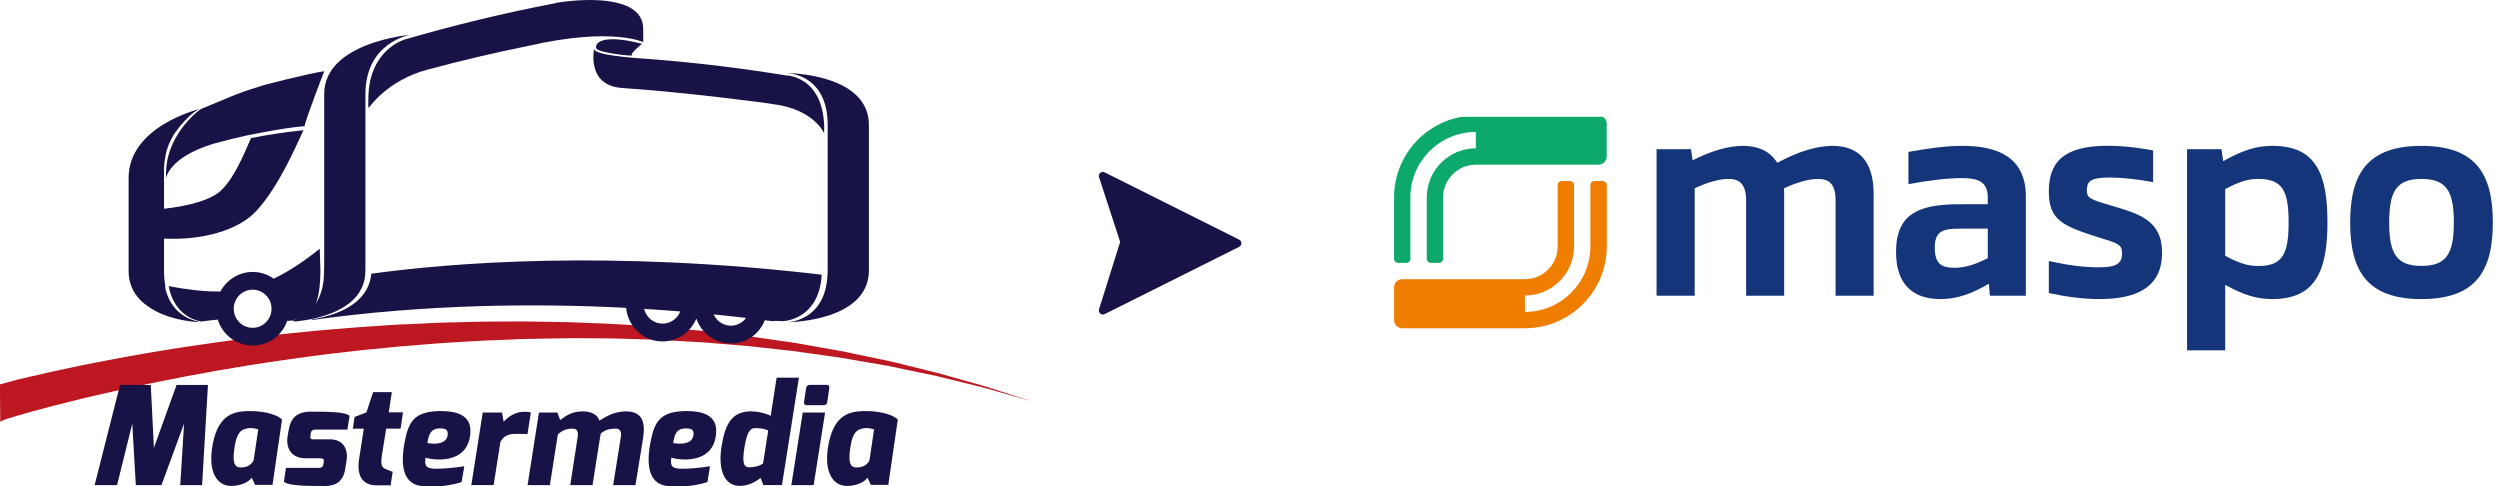 <svg width="185" height="36" viewBox="0 0 185 36" fill="none" xmlns="http://www.w3.org/2000/svg">
<g clip-path="url(#clip0_4809_6450)">
<path d="M-6.75509e-05 28.447C-6.75509e-05 28.447 0.075 28.429 0.223 28.382C0.37 28.346 0.589 28.288 0.873 28.208C1.441 28.056 0.974 28.165 2.031 27.919C3.088 27.665 4.375 27.387 5.848 27.075C6.585 26.93 7.372 26.767 8.203 26.615C8.616 26.539 9.044 26.46 9.479 26.376C9.914 26.304 10.36 26.224 10.816 26.141C11.273 26.058 11.736 25.985 12.211 25.909C12.685 25.833 13.167 25.757 13.659 25.678C14.152 25.605 14.651 25.533 15.158 25.46C15.413 25.421 15.669 25.381 15.924 25.348C16.183 25.312 16.441 25.276 16.704 25.243C17.225 25.171 17.757 25.105 18.293 25.029C18.828 24.971 19.375 24.906 19.925 24.838C21.024 24.7 22.153 24.602 23.296 24.483C23.868 24.425 24.443 24.385 25.025 24.338C25.608 24.291 26.194 24.236 26.779 24.197C27.372 24.157 27.962 24.121 28.559 24.077C28.857 24.063 29.155 24.045 29.454 24.019C29.752 24.008 30.054 23.994 30.352 23.983C30.956 23.954 31.56 23.925 32.164 23.896C32.772 23.867 33.379 23.856 33.986 23.846C34.594 23.831 35.205 23.806 35.816 23.802C36.427 23.802 37.035 23.795 37.653 23.791L38.569 23.784C38.871 23.784 39.177 23.795 39.486 23.798C40.09 23.806 40.705 23.817 41.312 23.827C41.923 23.827 42.527 23.856 43.138 23.882C43.742 23.907 44.346 23.929 44.946 23.954C45.248 23.965 45.55 23.987 45.849 24.001C46.151 24.019 46.449 24.041 46.744 24.059C47.337 24.103 47.933 24.135 48.519 24.175C49.695 24.276 50.856 24.378 51.999 24.483C53.142 24.617 54.263 24.747 55.36 24.874C56.456 25.029 57.527 25.192 58.57 25.337C58.703 25.355 58.832 25.377 58.958 25.399C59.087 25.421 59.217 25.442 59.346 25.464C59.601 25.511 59.856 25.555 60.108 25.602C60.611 25.688 61.111 25.779 61.6 25.866C61.844 25.906 62.089 25.953 62.326 25.993C62.567 26.036 62.8 26.09 63.038 26.145C63.509 26.239 63.969 26.337 64.418 26.431C64.871 26.528 65.309 26.615 65.744 26.709C66.176 26.8 66.6 26.912 67.01 27.014C67.826 27.209 68.602 27.401 69.332 27.586C70.058 27.785 70.737 27.98 71.366 28.158C71.679 28.245 71.981 28.328 72.269 28.407C72.556 28.487 72.829 28.567 73.092 28.65C75.159 29.316 76.341 29.7 76.341 29.7C76.341 29.7 75.151 29.356 73.07 28.762C72.811 28.683 72.534 28.625 72.243 28.549C71.956 28.48 71.654 28.404 71.338 28.324C70.709 28.172 70.025 28.002 69.296 27.825C68.562 27.669 67.782 27.506 66.959 27.336C66.55 27.253 66.129 27.151 65.698 27.072C65.266 26.995 64.821 26.923 64.368 26.843C63.918 26.767 63.458 26.688 62.984 26.604C62.75 26.557 62.513 26.517 62.272 26.478C62.031 26.445 61.787 26.413 61.542 26.376C61.057 26.311 60.557 26.235 60.051 26.166C59.799 26.127 59.544 26.09 59.289 26.061C59.159 26.04 59.03 26.018 58.9 26.003C58.771 25.982 58.645 25.974 58.512 25.956C57.47 25.844 56.402 25.725 55.306 25.602C54.209 25.515 53.092 25.421 51.952 25.33C50.813 25.268 49.655 25.203 48.48 25.138C47.894 25.12 47.304 25.105 46.715 25.084C46.42 25.08 46.122 25.069 45.823 25.058C45.525 25.058 45.227 25.04 44.925 25.04C44.328 25.04 43.724 25.033 43.124 25.029C42.524 25.029 41.916 25.022 41.312 25.04C40.705 25.055 40.097 25.062 39.493 25.073C39.188 25.08 38.882 25.084 38.58 25.091L37.667 25.131C37.067 25.156 36.452 25.178 35.849 25.203C35.241 25.229 34.633 25.276 34.03 25.305C33.422 25.348 32.818 25.377 32.218 25.424C31.614 25.471 31.017 25.522 30.421 25.573C30.122 25.594 29.824 25.616 29.526 25.641C29.231 25.67 28.933 25.703 28.634 25.732C28.045 25.79 27.455 25.848 26.869 25.902C26.283 25.964 25.705 26.036 25.126 26.105C24.551 26.174 23.976 26.228 23.411 26.311C22.275 26.474 21.165 26.608 20.072 26.778C19.529 26.861 18.99 26.945 18.458 27.024C17.926 27.115 17.401 27.206 16.884 27.292C16.625 27.332 16.366 27.376 16.114 27.419C15.859 27.462 15.607 27.51 15.356 27.56C14.853 27.647 14.36 27.738 13.871 27.828C13.386 27.919 12.908 28.017 12.441 28.111C11.973 28.198 11.513 28.292 11.064 28.386C10.615 28.48 10.176 28.574 9.741 28.661C9.313 28.762 8.893 28.849 8.483 28.943C7.664 29.121 6.891 29.309 6.161 29.476C4.709 29.83 3.444 30.153 2.408 30.442C1.369 30.725 1.226 30.779 0.676 30.946C0.403 31.029 0.543 30.985 0.403 31.029C0.262 31.076 0.018 31.206 0.018 31.206L-0.004 28.458L-6.75509e-05 28.447Z" fill="#BD1721"/>
<path d="M8.882 28.484H11.158L11.388 33.143L13.066 28.484H15.388L14.957 35.899H13.339L13.62 31.351L11.948 35.899H10.05L9.788 31.351L8.663 35.899H7.002L8.882 28.484Z" fill="#181346"/>
<path d="M18.397 30.421C19.191 30.402 20.36 30.555 20.87 31.047L20.166 35.88H18.879L18.627 35.352C18.365 35.736 17.692 35.96 17.099 35.96C16.093 35.96 15.331 34.965 15.751 32.818C16.194 30.591 17.401 30.446 18.397 30.417M17.804 34.592C18.307 34.592 18.577 34.4 18.767 34.074L19.109 31.778C18.886 31.688 18.526 31.644 18.275 31.706C17.894 31.789 17.531 31.93 17.358 33.078C17.229 33.958 17.229 34.595 17.8 34.595" fill="#181346"/>
<path d="M21.161 34.624H23.595C23.728 34.624 23.886 34.595 23.929 34.364L23.958 34.19C23.986 34.009 23.936 33.914 23.706 33.914H22.621C21.675 33.914 21.125 33.306 21.283 32.271L21.366 31.8C21.506 30.96 21.959 30.464 22.994 30.464C24.202 30.464 25.55 30.464 25.87 30.775L25.708 31.789H23.375C23.113 31.789 23.023 31.883 22.994 32.075L22.973 32.242C22.912 32.539 23.095 32.51 23.253 32.51H24.389C25.457 32.51 25.766 33.288 25.647 34.077L25.547 34.689C25.385 35.804 24.641 35.964 24.019 35.964C22.811 35.964 21.323 35.964 21.01 35.642L21.161 34.628V34.624Z" fill="#181346"/>
<path d="M26.24 30.852L27.117 30.515L27.61 29.016H28.997L28.767 30.515H29.824L29.641 31.72H28.577L28.264 33.672C28.145 34.461 28.275 34.584 28.526 34.704C28.526 34.704 29.008 34.91 29.058 34.91L28.907 35.913H27.829C26.988 35.913 26.352 35.377 26.571 33.98L26.923 31.72H26.111L26.24 30.852Z" fill="#181346"/>
<path d="M32.657 30.421C33.764 30.413 34.871 30.718 34.81 31.97C34.698 34.505 31.862 34.016 31.492 33.864C31.381 34.53 31.582 34.686 32.297 34.686C32.829 34.693 33.792 34.602 34.36 34.501L34.156 35.674C33.372 35.92 32.498 36.058 31.28 35.971C29.993 35.888 29.572 34.744 29.932 32.781C30.23 31.127 30.694 30.428 32.657 30.417M33.12 32.234C33.192 31.804 32.98 31.695 32.538 31.702C31.826 31.717 31.722 32.209 31.625 32.785C31.625 32.785 32.973 33.071 33.124 32.234" fill="#181346"/>
<path d="M35.723 30.526H37.15L37.268 31.206C37.61 30.837 38.149 30.471 38.746 30.471C38.961 30.471 39.141 30.471 39.285 30.529L39.033 32.122C38.882 32.108 38.559 32.108 38.257 32.108C37.754 32.108 37.312 32.158 37.031 32.705L36.528 35.895H34.878L35.723 30.522V30.526Z" fill="#181346"/>
<path d="M41.244 30.526L41.452 31.08C41.938 30.736 42.315 30.442 43.131 30.442C43.807 30.442 44.209 30.707 44.36 31.123C44.874 30.797 45.496 30.442 46.319 30.442C47.567 30.442 47.757 31.282 47.592 32.398L47.024 35.899H45.374L45.938 32.354C46.021 31.887 45.849 31.72 45.565 31.72C45.101 31.72 44.749 31.807 44.454 32.093C44.443 32.155 44.411 32.325 44.4 32.398L43.846 35.899H42.197L42.746 32.354C42.822 31.887 42.66 31.72 42.376 31.72C41.895 31.72 41.611 31.851 41.283 32.14L40.69 35.899H39.041L39.882 30.526H41.244Z" fill="#181346"/>
<path d="M50.845 30.421C51.952 30.413 53.056 30.718 52.998 31.97C52.887 34.505 50.051 34.016 49.68 33.864C49.569 34.53 49.77 34.686 50.486 34.686C51.021 34.693 51.984 34.602 52.542 34.501L52.348 35.674C51.56 35.92 50.687 36.058 49.468 35.971C48.185 35.888 47.757 34.744 48.124 32.781C48.426 31.127 48.89 30.428 50.845 30.417M51.312 32.234C51.381 31.804 51.169 31.695 50.73 31.702C50.011 31.717 49.914 32.209 49.813 32.785C49.813 32.785 51.165 33.071 51.312 32.234Z" fill="#181346"/>
<path d="M55.597 30.442C56.046 30.442 56.629 30.562 57.031 30.772L57.47 27.948H59.12L57.865 35.895H56.489L56.287 35.37C55.885 35.67 55.374 35.957 54.76 35.957C53.501 35.957 53.12 34.599 53.411 32.926C53.674 31.416 54.127 30.435 55.597 30.435M55.443 34.577C55.877 34.577 56.226 34.472 56.467 34.295L56.848 31.862C56.629 31.731 56.273 31.681 55.895 31.681C55.536 31.681 55.281 31.88 55.083 33.161C54.9 34.295 55.058 34.577 55.439 34.577" fill="#181346"/>
<path d="M61.057 30.526L60.209 35.899H58.559L59.404 30.526H61.057ZM59.648 28.73C59.67 28.578 59.767 28.48 59.928 28.48H61.187C61.334 28.48 61.384 28.589 61.366 28.73L61.219 29.754C61.197 29.903 61.086 29.983 60.946 29.983H59.698C59.558 29.983 59.476 29.896 59.497 29.754L59.648 28.73Z" fill="#181346"/>
<path d="M63.962 30.421C64.756 30.402 65.924 30.555 66.438 31.047L65.734 35.88H64.447L64.195 35.352C63.933 35.736 63.261 35.96 62.667 35.96C61.665 35.96 60.899 34.965 61.323 32.818C61.765 30.591 62.969 30.446 63.965 30.417M63.372 34.592C63.879 34.592 64.148 34.4 64.339 34.074L64.68 31.778C64.458 31.688 64.098 31.644 63.846 31.706C63.465 31.789 63.099 31.93 62.93 33.078C62.8 33.958 62.8 34.595 63.372 34.595" fill="#181346"/>
<path d="M30.007 2.907C30.007 2.907 27.189 3.628 27.258 7.491C27.261 7.654 27.24 7.763 27.272 8.005C27.272 8.012 28.652 5.909 31.708 5.134C34.138 4.482 36.6 3.899 39.087 3.396C45.374 1.962 47.617 3.146 47.596 3.11C47.61 2.643 47.596 2.372 47.596 2.205C47.632 1.039 46.747 0.46 45.615 0.196C43.685 -0.253 41.05 0.21 41.064 0.243C37.315 0.963 33.627 1.854 30.007 2.907Z" fill="#181346"/>
<path d="M46.007 6.51C50.543 6.803 57.168 7.669 57.164 7.701C60.198 8.049 61.032 9.888 60.978 9.873C60.985 9.638 61 9.515 60.992 9.352C60.877 5.619 58.174 5.569 58.174 5.583C54.957 5.058 51.722 4.663 48.465 4.399C48.465 4.37 43.789 4.193 43.969 3.584C43.99 3.487 43.314 6.311 46.01 6.51" fill="#181346"/>
<path d="M47.513 3.244C47.513 3.244 46.578 3.983 46.776 4.084C47.02 4.204 44.317 3.914 44.141 3.603C43.969 3.288 44.371 2.429 47.513 3.244Z" fill="#181346"/>
<path d="M23.659 18.407C22.405 19.41 21.298 20.123 20.252 20.623C19.813 20.308 19.278 20.123 18.699 20.123C17.667 20.123 16.769 20.714 16.312 21.568C15.14 21.593 13.904 21.438 12.48 21.174C12.861 23.136 14.188 23.657 14.871 23.795C15.302 23.737 15.715 23.686 16.114 23.65C16.456 24.762 17.484 25.569 18.699 25.569C19.914 25.569 20.892 24.801 21.258 23.73C21.308 23.737 21.366 23.741 21.416 23.748C22.268 23.516 23.71 23.856 23.71 20.008L23.663 18.407H23.659ZM18.695 24.258C17.922 24.258 17.297 23.628 17.297 22.846C17.297 22.064 17.922 21.438 18.695 21.438C19.468 21.438 20.094 22.068 20.094 22.846C20.094 23.625 19.468 24.258 18.695 24.258Z" fill="#181346"/>
<path d="M27.473 20.254C27.261 22.567 24.774 23.357 23.088 23.632C23.077 23.65 23.066 23.661 23.055 23.683C31.582 22.499 39.702 22.437 46.334 22.781C46.456 24.168 47.617 25.265 49.026 25.265C50.155 25.265 51.122 24.566 51.528 23.574C51.895 24.646 52.901 25.417 54.084 25.417C55.266 25.417 56.197 24.704 56.596 23.697C56.78 23.719 56.963 23.744 57.139 23.766C57.419 23.73 57.689 23.755 57.98 23.766C58.545 23.712 60.637 23.302 60.806 20.326C45.072 18.487 33.383 19.446 27.477 20.254M49.03 23.947C48.365 23.947 47.811 23.48 47.667 22.857C48.591 22.915 49.483 22.977 50.338 23.045C50.137 23.57 49.63 23.947 49.03 23.947ZM54.087 24.099C53.516 24.099 53.027 23.755 52.808 23.266C53.656 23.349 54.458 23.436 55.209 23.527C54.954 23.875 54.544 24.099 54.087 24.099Z" fill="#181346"/>
<path d="M58.196 5.409C58.196 5.409 61.248 5.409 61.248 9.251V20.008C61.248 20.145 61.244 20.272 61.233 20.395C61.036 23.849 58.196 23.849 58.196 23.849C58.196 23.849 63.469 23.849 64.21 20.761C64.267 20.525 64.299 20.279 64.299 20.004V9.247C64.299 5.406 58.196 5.406 58.196 5.406" fill="#181346"/>
<path d="M23.99 6.959V19.577C23.99 19.866 23.972 20.558 23.94 20.804C23.674 22.875 22.38 23.541 21.578 23.748C21.679 23.762 21.779 23.773 21.877 23.791C23.523 23.617 26.779 22.951 27.027 20.33C27.038 20.225 27.042 19.685 27.042 19.573V6.959C27.042 3.117 30.363 2.574 30.363 2.574C30.363 2.574 23.99 3.117 23.99 6.959Z" fill="#181346"/>
<path d="M14.907 8.052C14.885 8.012 12.426 9.783 12.297 12.582C12.286 12.777 12.286 12.893 12.286 13.19C12.286 13.23 12.426 11.673 15.766 10.645C16.593 10.413 17.426 10.207 18.271 10.022C21.657 9.334 22.549 9.359 22.541 9.33C22.57 8.965 23.979 5.29 23.997 5.272C23.016 5.388 19.166 6.365 19.177 6.409C17.588 6.876 16.445 7.426 14.903 8.052" fill="#181346"/>
<path d="M18.58 10.21C17.976 11.572 17.376 13.07 16.416 14.037C15.672 14.797 13.965 15.246 12.139 15.446V12.419C12.139 12.419 12.139 12.071 12.275 11.38C12.416 10.684 12.829 9.989 12.98 9.783C14.051 8.32 14.763 8.067 14.763 8.067C14.763 8.067 9.518 9.327 9.518 13.168V20.066C9.518 20.953 9.845 21.633 10.345 22.162C10.345 22.162 10.363 22.176 10.37 22.187C10.381 22.195 10.392 22.205 10.399 22.22C11.661 23.433 13.483 23.744 14.544 23.827C14.598 23.82 14.651 23.809 14.705 23.802C13.997 23.665 12.631 23.15 12.211 21.253C12.225 21.246 12.236 21.242 12.25 21.239C12.178 20.891 12.139 20.504 12.139 20.073V17.654C14.917 17.799 17.674 17.068 19.026 15.547C20.611 13.802 21.819 10.999 22.459 9.635C21.154 9.768 19.856 9.964 18.58 10.217" fill="#181346"/>
</g>
<path d="M82.891 17.903L81.328 22.888C81.292 23.001 81.328 23.127 81.42 23.204C81.511 23.282 81.639 23.298 81.746 23.244L91.697 18.267C91.798 18.217 91.862 18.114 91.862 18C91.862 17.887 91.798 17.783 91.697 17.733L81.746 12.756C81.704 12.734 81.659 12.724 81.613 12.724C81.613 12.724 81.611 12.724 81.609 12.724C81.444 12.724 81.31 12.857 81.31 13.023C81.31 13.072 81.322 13.118 81.344 13.16L82.892 17.903L82.891 17.903Z" fill="#181346"/>
<g clip-path="url(#clip1_4809_6450)">
<path d="M135.6 10.793C137.428 10.793 138.651 11.809 138.649 14.361V21.883L135.832 21.886V14.845C135.832 13.604 135.357 13.241 134.519 13.241C133.91 13.241 133.029 13.462 132.018 13.935C132.026 14.072 132.029 14.213 132.029 14.361V21.883L129.212 21.886V14.845C129.212 13.604 128.724 13.241 127.893 13.241C127.242 13.241 126.36 13.487 125.408 13.932V21.886H122.586V11.04H125.134L125.256 11.86C126.627 11.162 127.917 10.794 128.988 10.794C130.059 10.794 130.982 11.163 131.514 12.05C133.057 11.208 134.47 10.794 135.601 10.794H135.6V10.793Z" fill="#15357B"/>
<path d="M149.913 14.536V21.886H147.252L147.177 20.995C145.951 21.722 144.83 22.132 143.597 22.132C141.839 22.132 140.306 21.314 140.306 18.645C140.306 15.796 142.043 15.171 144.669 15.117C145.626 15.106 146.034 15.11 147.096 15.113V14.607C147.09 13.438 146.375 13.179 145.184 13.179C144.063 13.179 142.55 13.377 141.224 13.627V11.244C142.554 10.998 143.94 10.793 145.219 10.793C147.754 10.793 149.914 11.591 149.914 14.536H149.913ZM144.608 19.816C145.405 19.816 146.169 19.576 147.096 19.101V16.918H145.014C143.668 16.922 143.175 17.16 143.175 18.346C143.175 19.471 143.634 19.816 144.608 19.816Z" fill="#15357B"/>
<path d="M159.328 11.135V13.48C158.263 13.266 157.007 13.136 156.095 13.136C154.6 13.136 154.443 13.485 154.428 14.06C154.43 14.63 154.578 14.727 156.123 15.182C158.232 15.803 159.993 16.25 159.993 18.7C159.993 21.304 158.05 22.131 155.357 22.131C154.153 22.131 152.937 21.967 151.613 21.688V19.315C152.881 19.596 154.125 19.782 155.261 19.782C156.538 19.782 157.034 19.556 157.034 18.75C157.034 18.066 156.681 17.997 155.349 17.582C152.709 16.741 151.608 16.338 151.614 14.178C151.608 12.03 152.666 10.787 155.961 10.787C157.214 10.787 158.463 10.964 159.328 11.134V11.135Z" fill="#15357B"/>
<path d="M172.232 16.434C172.232 19.947 171.407 22.131 168.167 22.131C167.032 22.131 166.087 21.863 164.664 21.078V25.923H161.843V11.04H164.389L164.52 11.925C166.025 11.08 166.997 10.793 168.18 10.793C171.406 10.793 172.231 12.921 172.231 16.434H172.232ZM167.12 19.684C168.926 19.684 169.357 18.771 169.357 16.462C169.357 14.154 168.929 13.242 167.12 13.241C166.417 13.241 165.845 13.377 164.664 13.991V18.933C165.844 19.546 166.416 19.685 167.12 19.683V19.684Z" fill="#15357B"/>
<path d="M184.47 16.464C184.47 20.064 183.204 22.132 179.191 22.132C175.179 22.132 173.913 20.065 173.913 16.464C173.913 12.862 175.18 10.795 179.191 10.795C183.203 10.795 184.47 12.863 184.47 16.464ZM176.8 16.464C176.8 18.775 177.346 19.676 179.193 19.676C181.039 19.676 181.585 18.775 181.585 16.464C181.585 14.152 181.039 13.241 179.193 13.241C177.346 13.241 176.8 14.141 176.8 16.464Z" fill="#15357B"/>
<path d="M117.991 13.396C117.823 13.396 117.689 13.532 117.689 13.698V18.239C117.689 20.909 115.516 23.081 112.846 23.081V21.87C114.849 21.87 116.479 20.241 116.479 18.238V13.697C116.479 13.53 116.343 13.395 116.176 13.395H115.571C115.403 13.395 115.268 13.531 115.268 13.697V18.238C115.268 19.573 114.182 20.659 112.847 20.659H103.766C103.432 20.659 103.161 20.93 103.161 21.265V23.686C103.161 24.02 103.431 24.291 103.766 24.291H112.847C116.185 24.291 118.901 21.576 118.901 18.238V13.697C118.901 13.53 118.765 13.395 118.599 13.395H117.991V13.396Z" fill="#EF7D00"/>
<path d="M118.294 8.554H109.213C105.87 8.554 103.16 11.264 103.16 14.607V19.148C103.16 19.315 103.295 19.45 103.462 19.45H104.067C104.235 19.45 104.37 19.314 104.37 19.148V14.607C104.37 11.936 106.542 9.765 109.212 9.765V10.976C107.209 10.976 105.58 12.605 105.58 14.608V19.149C105.58 19.316 105.716 19.451 105.882 19.451H106.488C106.655 19.451 106.79 19.315 106.79 19.149V14.608C106.79 13.274 107.876 12.187 109.211 12.187H118.292C118.626 12.187 118.897 11.917 118.897 11.582V9.16C118.897 8.826 118.627 8.555 118.292 8.555H118.294V8.554Z" fill="#0DA96A"/>
</g>
<defs>
<clipPath id="clip0_4809_6450">
<rect width="76.345" height="36" fill="white"/>
</clipPath>
<clipPath id="clip1_4809_6450">
<rect width="87.817" height="18.715" fill="white" transform="translate(96.828 8.642)"/>
</clipPath>
</defs>
</svg>

